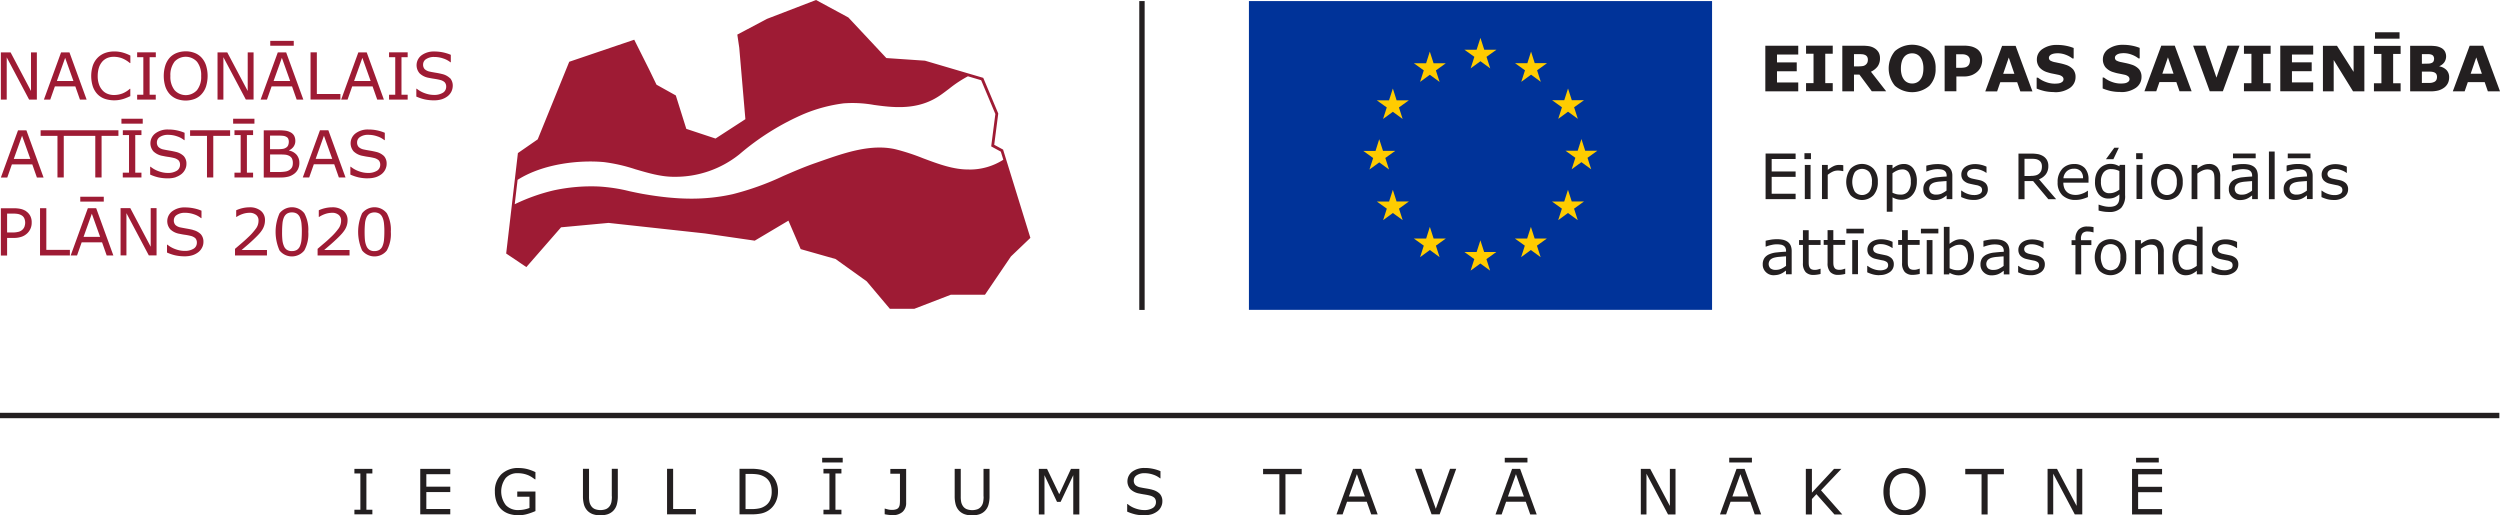 <svg data-name="Layer 1" xmlns="http://www.w3.org/2000/svg" viewBox="0 0 464.66 95.78"><path style="fill:#039" d="M232.13.2h86.08v57.39h-86.08z"/><path d="m275.15 7.07-.7 2.17h-2.27l1.85 1.32-.69 2.15 1.82-1.33 1.82 1.33-.69-2.15 1.85-1.32h-2.27l-.7-2.17Zm-11.22 8.16 1.82-1.33 1.82 1.33-.69-2.14 1.84-1.33h-2.27l-.7-2.17-.69 2.17h-2.27l1.84 1.32-.69 2.14Zm-5.06 1.25-.7 2.17h-2.27l1.85 1.32-.69 2.14 1.82-1.33 1.82 1.33-.69-2.14 1.84-1.32h-2.27l-.69-2.17Zm-2.52 13.7 1.82 1.32-.69-2.14 1.84-1.32h-2.27l-.7-2.17-.69 2.18h-2.28l1.84 1.32-.69 2.14 1.81-1.32Zm3.22 7.27-.69-2.17-.7 2.18h-2.27l1.85 1.32-.69 2.14 1.82-1.33 1.82 1.33-.69-2.14 1.84-1.33h-2.27Zm6.89 6.89-.7-2.17-.69 2.17h-2.28l1.84 1.32-.69 2.14 1.82-1.33 1.81 1.33-.69-2.14 1.84-1.32h-2.28Zm9.39 2.5-.7-2.17-.7 2.17h-2.27l1.84 1.32-.69 2.14 1.82-1.32 1.81 1.32-.69-2.14 1.84-1.32h-2.27Zm9.39-2.5-.7-2.17-.7 2.17h-2.27l1.84 1.32-.69 2.14 1.81-1.33 1.82 1.33-.69-2.14 1.84-1.32h-2.28Zm6.89-6.89-.7-2.17-.7 2.18h-2.27l1.84 1.32-.69 2.14 1.82-1.33 1.82 1.33-.69-2.14 1.84-1.33h-2.27Zm4.77-9.44h-2.27l-.7-2.17-.69 2.17h-2.28l1.84 1.32-.69 2.14 1.82-1.33 1.82 1.33-.69-2.14 1.85-1.33Zm-7.28-5.92 1.82-1.33 1.82 1.33-.69-2.15 1.84-1.32h-2.27l-.7-2.17-.7 2.17h-2.27l1.84 1.32-.69 2.15Zm-5.05-12.51-.69 2.17h-2.28l1.84 1.32-.69 2.14 1.82-1.33 1.81 1.33-.69-2.14 1.84-1.33h-2.28l-.69-2.17Z" style="fill:#fc0"/><path d="M373.48 50.99v-4.31c0-.35-.05-.7-.19-1.03-.12-.27-.31-.5-.54-.68-.26-.18-.55-.31-.86-.38-.38-.08-.78-.12-1.17-.11-.39 0-.78.03-1.17.1-.39.07-.7.13-.9.19v1.09h.06a6.9 6.9 0 0 1 1.07-.32 4.237 4.237 0 0 1 1.6-.06c.19.02.38.08.55.18.16.09.28.22.37.38.09.19.14.39.13.6v.16c-.62.03-1.2.08-1.75.14-.48.04-.95.16-1.39.35-.35.15-.66.39-.88.7-.22.35-.33.76-.31 1.17-.02.55.2 1.07.6 1.45.39.38.91.58 1.46.57.27 0 .55-.03.81-.09.21-.05.42-.12.61-.22.17-.08.32-.17.47-.28.16-.12.29-.2.38-.27V51h1.06Zm-1.93-1.04c-.32.15-.67.22-1.03.22-.36.03-.71-.07-1.01-.28a1.18 1.18 0 0 1-.05-1.58c.21-.2.47-.34.74-.41.34-.09.69-.14 1.05-.16.44-.04.83-.07 1.15-.09v1.77c-.27.21-.56.38-.86.53Zm10.28-32.82c1.02.06 2.03-.22 2.88-.78a2.43 2.43 0 0 0 1.06-2.03c.02-.52-.14-1.02-.46-1.43-.39-.42-.89-.72-1.44-.87-.3-.1-.61-.18-.92-.25-.29-.06-.58-.12-.9-.19-.34-.05-.67-.16-.97-.32a.598.598 0 0 1-.26-.52c0-.15.06-.29.16-.4.1-.11.24-.2.38-.26.17-.07.34-.11.52-.14.18-.02.36-.04.54-.04.52 0 1.03.09 1.52.28.45.16.87.39 1.25.69h.23V8.92a7.83 7.83 0 0 0-1.41-.41c-.54-.11-1.1-.16-1.65-.16-.96-.04-1.92.22-2.72.75a2.29 2.29 0 0 0-1.06 1.93c-.02.53.15 1.05.47 1.48.41.46.94.78 1.54.94.33.11.66.19 1 .25.35.07.69.14 1.01.21.25.05.49.15.69.31.15.12.24.29.24.48a.61.61 0 0 1-.16.45c-.12.11-.26.2-.41.26-.17.06-.35.1-.53.11a4.675 4.675 0 0 1-2.13-.26c-.55-.19-1.06-.47-1.52-.83h-.24v2.03c.47.2.96.35 1.46.47.6.13 1.22.19 1.83.18Zm1.46 14.27c-.59.68-.9 1.57-.85 2.47-.06.9.26 1.78.89 2.43.68.6 1.56.91 2.46.86.4 0 .8-.05 1.18-.15.38-.1.74-.23 1.1-.38v-1.17h-.06c-.28.22-.6.39-.94.51-.41.17-.86.26-1.3.26-.3 0-.61-.04-.9-.14a1.89 1.89 0 0 1-1.19-1.12c-.12-.33-.18-.67-.18-1.02h4.68v-.58c.05-.77-.2-1.54-.69-2.13a2.56 2.56 0 0 0-1.98-.75c-.84-.03-1.66.3-2.24.92Zm3.87 1.73h-3.64c.03-.47.24-.92.58-1.26.37-.35.86-.53 1.37-.51.47-.04.93.13 1.27.46.3.37.45.83.42 1.3Zm-8.58 16.88c-.34.17-.72.25-1.1.23-.41 0-.81-.08-1.19-.22-.4-.14-.78-.35-1.13-.61h-.06v1.2c.32.15.65.27.99.37.42.12.86.17 1.29.17.7.04 1.39-.16 1.96-.56.46-.33.73-.86.72-1.43.02-.41-.12-.81-.4-1.11-.32-.3-.72-.5-1.15-.58-.16-.04-.37-.08-.61-.13s-.47-.09-.66-.14c-.28-.05-.54-.16-.77-.32a.794.794 0 0 1-.24-.67c.03-.25.18-.47.4-.59.31-.16.65-.24.99-.22.39 0 .78.07 1.15.21.35.12.69.29.99.51h.06v-1.14c-.31-.15-.63-.26-.97-.34-.38-.09-.76-.14-1.15-.14-.37 0-.75.05-1.1.16-.3.09-.57.23-.81.42-.21.17-.38.38-.49.62a1.7 1.7 0 0 0-.16.74c-.01.38.11.76.35 1.06.32.33.73.56 1.19.65.2.05.42.1.67.15l.59.12c.3.04.58.16.83.33.15.15.23.36.22.57.02.3-.14.57-.4.72Zm55.16-12.84c.7.04 1.39-.16 1.97-.56.46-.33.73-.86.72-1.43.02-.41-.13-.81-.4-1.11-.32-.3-.72-.5-1.15-.58-.16-.04-.37-.08-.61-.13s-.47-.09-.66-.14c-.28-.05-.54-.16-.77-.32a.794.794 0 0 1-.24-.67c.03-.25.18-.47.4-.59.31-.16.65-.24.99-.23.39 0 .78.07 1.15.21.35.12.69.29.99.51h.06v-1.14c-.31-.15-.63-.26-.97-.34-.38-.09-.76-.14-1.15-.14-.37 0-.75.05-1.1.16-.29.09-.57.23-.81.42-.21.17-.38.38-.49.62a1.7 1.7 0 0 0-.16.74c-.01.38.11.76.35 1.05.32.33.73.56 1.19.65.2.05.42.1.67.15.24.05.44.09.59.12.3.04.58.16.83.33.15.15.23.36.22.57.02.29-.14.57-.4.71-.34.17-.72.25-1.1.23-.41 0-.81-.08-1.19-.22-.4-.14-.78-.35-1.13-.61h-.06v1.2c.32.15.65.27.99.37.42.12.86.17 1.29.17Zm.02-26 3.59 5.81h2.1V8.51h-2v4.85l-3.09-4.85h-2.61v8.47h2v-5.81Zm12.43 4.31h-1.39v-5.46h1.39v-1.5h-4.96v1.5h1.39v5.46h-1.39v1.5h4.96v-1.5ZM386.31 42.7c-.4.49-.61 1.11-.56 1.74v.21h-.72v.9h.72V51h1.07v-5.45h1.89v-.9h-1.93v-.22c-.04-.39.07-.79.31-1.1.28-.23.64-.34 1-.3.17 0 .34.02.5.05.19.04.34.07.46.11h.06v-.98c-.16-.03-.33-.06-.53-.08-.21-.02-.43-.03-.64-.03-.6-.04-1.2.18-1.63.61Zm-25.02-.55V51h1l.06-.3c.25.14.52.26.8.34.31.09.62.14.94.13.37 0 .73-.07 1.06-.23.34-.16.64-.39.89-.67.27-.31.47-.68.61-1.07.16-.46.23-.95.23-1.43a3.98 3.98 0 0 0-.65-2.44 2.08 2.08 0 0 0-1.78-.86c-.39 0-.78.07-1.14.24-.34.16-.66.36-.96.61v-3.16h-1.07Zm1.95 3.54c.3-.13.62-.2.94-.2.48-.04.94.19 1.21.59.28.53.41 1.13.38 1.73.05.65-.12 1.3-.5 1.83-.35.4-.86.61-1.39.58-.25 0-.5-.02-.74-.08-.27-.07-.53-.17-.78-.28v-3.64c.27-.21.57-.39.89-.52Zm8.55-30.41h3.13l.59 1.71h2.25l-3.13-8.47h-2.51l-3.13 8.47h2.2l.59-1.71Zm1.57-4.59 1.04 3.03h-2.08l1.04-3.03Zm48.35 26.33h1.07v-8.85h-1.07v8.85Zm-39.55 0-3.18-3.7c.5-.18.94-.51 1.27-.93.32-.45.48-.99.46-1.53a2.2 2.2 0 0 0-.26-1.12c-.18-.3-.42-.55-.72-.73-.28-.17-.6-.29-.92-.36-.42-.07-.85-.11-1.28-.1h-2.37v8.47h1.13v-3.37h1.59l2.83 3.37h1.46Zm-4.74-4.31h-1.14v-3.2h1.32c.26 0 .53.02.79.06.21.04.4.12.58.23.18.11.33.28.42.47.09.2.13.43.13.65 0 .27-.03.53-.12.78-.18.46-.57.79-1.05.9-.31.07-.62.1-.93.09Zm75.76-15.89c.4-.11.77-.29 1.1-.53.29-.21.52-.49.68-.8.17-.34.25-.72.25-1.1.02-.5-.15-.99-.49-1.37-.36-.36-.82-.6-1.32-.68v-.05c.37-.15.69-.41.92-.73.4-.61.43-1.38.09-2.02a1.7 1.7 0 0 0-.72-.66c-.3-.15-.61-.25-.94-.3-.5-.06-1-.08-1.5-.07h-3.29v8.47h3.7c.51.01 1.02-.04 1.52-.16Zm-3.04-6.76h1.2c.2 0 .4.03.59.1.16.05.29.16.37.31.07.13.1.27.11.42 0 .16-.03.33-.09.48-.08.16-.22.28-.39.34-.18.07-.38.11-.57.11-.24.01-.54.02-.88.02h-.34v-1.79Zm.16 5.36h-.16v-2.11h1.42c.24 0 .47.02.7.08.21.05.39.16.53.32.12.19.17.4.16.62 0 .19-.04.38-.13.55-.11.18-.27.31-.47.38-.23.1-.48.15-.73.15h-1.32ZM445.99 6h-4.56v1.19h4.56V6Zm12.69 9.26h3.13l.59 1.71h2.26l-3.13-8.47h-2.51l-3.13 8.47h2.2l.59-1.71Zm1.57-4.59 1.04 3.03h-2.08l1.04-3.03Zm-51.84 21.59c.28-.22.59-.4.92-.55.29-.14.6-.21.92-.22.24 0 .47.03.69.12.17.07.31.2.41.36.1.18.17.39.19.6.03.27.05.55.05.82v3.62h1.07v-4.12c.05-.64-.15-1.28-.54-1.79-.4-.43-.98-.66-1.57-.62-.38 0-.75.08-1.1.23-.37.17-.72.38-1.04.65v-.7h-1.07v6.35h1.07v-4.74Zm13.62-16.8h-1.39V10h1.39V8.5h-4.96V10h1.39v5.46h-1.39v1.5h4.96v-1.5Zm-52.57 19.71c.02-.41-.13-.81-.4-1.11-.32-.3-.72-.5-1.15-.58-.16-.04-.37-.08-.61-.13s-.46-.09-.66-.14c-.28-.05-.54-.16-.77-.32a.794.794 0 0 1-.24-.67c.03-.25.18-.47.4-.59.3-.16.65-.24.99-.23.39 0 .78.07 1.15.21.35.12.69.29.99.51h.06v-1.14c-.31-.15-.63-.26-.97-.34-.38-.09-.76-.14-1.15-.14-.37 0-.75.05-1.1.16-.3.09-.57.23-.81.42-.21.17-.38.38-.49.62a1.7 1.7 0 0 0-.16.74c-.01.38.11.76.35 1.05.32.33.73.56 1.19.65.2.05.43.1.67.15.24.05.44.09.59.12.3.04.58.16.83.33.15.15.23.36.22.57.02.29-.14.57-.4.71-.34.17-.72.25-1.1.23-.41 0-.81-.08-1.19-.22-.4-.14-.78-.35-1.13-.61h-.06v1.2c.32.15.65.27.99.37.42.12.86.17 1.29.17.7.04 1.39-.16 1.96-.56.46-.33.73-.86.72-1.43Zm39.92 15.81v-8.85h-1.07v2.75c-.26-.14-.53-.24-.81-.32-.29-.07-.59-.11-.89-.11-.75 0-1.47.32-1.97.89-.27.32-.48.68-.62 1.07-.16.46-.24.95-.23 1.44-.05.86.18 1.71.67 2.43.42.57 1.1.9 1.8.88.37 0 .74-.07 1.09-.22.35-.16.67-.37.96-.62v.67h1.07Zm-1.94-1.04c-.29.13-.6.2-.92.2-.49.04-.96-.19-1.24-.59-.29-.52-.43-1.12-.39-1.72-.04-.63.14-1.26.5-1.77.34-.42.86-.65 1.4-.63.25 0 .5.02.74.07.27.06.53.15.77.27v3.64c-.27.21-.56.39-.87.52Zm-5.27 1.04v-4.12c.05-.64-.15-1.28-.54-1.79-.4-.43-.98-.66-1.57-.62-.38 0-.75.08-1.1.23-.37.17-.72.39-1.04.65v-.7h-1.07v6.35h1.07v-4.74c.28-.22.59-.4.92-.55.29-.14.6-.21.92-.22.24 0 .47.03.69.12.17.07.31.2.41.36.1.18.17.39.19.6.03.27.05.55.05.82v3.62h1.07Zm12.36-.98c-.34.17-.72.25-1.1.23-.41 0-.81-.08-1.19-.22-.4-.14-.78-.35-1.13-.61h-.06v1.2c.32.15.65.27.99.37.42.12.86.17 1.3.17.7.04 1.39-.16 1.96-.56.46-.33.73-.86.72-1.43.02-.41-.12-.81-.4-1.11-.32-.3-.72-.5-1.15-.58-.16-.04-.37-.08-.61-.13-.25-.05-.47-.09-.66-.14-.28-.05-.54-.16-.77-.32a.794.794 0 0 1-.24-.67c.03-.25.18-.47.4-.59.31-.16.65-.24.99-.22.39 0 .78.07 1.15.21.35.12.69.29 1 .51h.06v-1.14a4.86 4.86 0 0 0-.97-.34c-.38-.09-.76-.14-1.15-.14-.37 0-.75.05-1.1.16-.3.09-.57.23-.81.42-.21.17-.38.38-.49.62a1.7 1.7 0 0 0-.16.74c-.01.38.11.76.35 1.06.32.33.73.56 1.19.65.2.05.42.1.67.15.24.05.44.09.59.12.3.04.58.16.83.33.15.15.23.36.22.57.02.3-.14.58-.4.72Zm5.12-13v-4.31c0-.35-.05-.7-.19-1.03-.12-.27-.31-.5-.55-.68-.26-.18-.55-.31-.86-.38-.38-.08-.78-.12-1.17-.11-.39 0-.78.03-1.17.1-.39.07-.7.13-.9.19v1.09h.06c.35-.13.7-.24 1.07-.32a4.237 4.237 0 0 1 1.6-.06c.19.02.38.08.55.18.16.09.28.22.37.38.09.19.14.39.13.6v.16c-.62.03-1.2.08-1.75.14-.48.04-.95.16-1.39.35-.35.15-.66.39-.88.7-.22.35-.33.76-.31 1.17-.02.55.2 1.07.6 1.45.39.38.91.58 1.46.57.27 0 .55-.03.81-.09.21-.05.42-.12.61-.22.17-.08.32-.17.47-.28.16-.12.29-.21.38-.27v.68h1.06Zm-1.93-1.04c-.32.15-.67.22-1.03.22-.36.03-.71-.07-1.01-.28a1.18 1.18 0 0 1-.05-1.58c.21-.2.47-.34.75-.41.34-.09.69-.14 1.05-.16.44-.04.82-.07 1.15-.09v1.77c-.27.21-.56.38-.86.52Zm-4.57-19 3.09-8.47h-2.23l-2.05 5.94-2.05-5.94h-2.29l3.09 8.47h2.45Zm6.1 11.57h-4.22v.88h4.22v-.88Zm10.59 8.46v-4.31c0-.35-.05-.7-.19-1.03-.12-.27-.31-.5-.55-.68-.26-.18-.55-.31-.86-.38-.38-.08-.78-.12-1.17-.11-.39 0-.78.03-1.17.1-.39.07-.7.13-.9.19v1.09h.06c.35-.13.7-.24 1.07-.32a4.237 4.237 0 0 1 1.6-.06c.19.02.38.08.55.18.16.09.28.22.37.38.09.19.14.39.13.6v.16c-.62.03-1.2.08-1.75.14-.48.04-.95.16-1.39.35-.35.15-.66.39-.88.7-.22.35-.33.76-.31 1.17-.02.55.2 1.07.6 1.45.39.38.91.58 1.46.57.27 0 .55-.03.81-.09.21-.05.42-.12.61-.22.17-.08.32-.17.47-.28.16-.12.29-.21.38-.27V37h1.06Zm-1.93-1.04c-.32.15-.67.22-1.03.22-.36.03-.71-.07-1.01-.28a1.18 1.18 0 0 1-.05-1.58c.21-.2.47-.34.75-.41.34-.09.69-.14 1.05-.16.44-.04.82-.07 1.15-.09v1.77c-.27.21-.56.38-.86.52Zm-35.11-6.36 1.02-2.13h-.85l-1.55 2.13h1.38Zm4.23-.01h1.21v-1.11h-1.21v1.11Zm32.91-14.26h-3.95v-2.09h3.67v-1.64h-3.67v-1.46h3.95V8.49h-6.12v8.47h6.12v-1.64Zm-31.77 15.32h-1.07v6.35h1.07v-6.35Zm-6.3 6.26c.38.01.77-.05 1.12-.19.33-.15.64-.34.92-.58v.58c0 .24-.03.47-.09.7-.11.42-.43.76-.84.9-.29.09-.6.14-.9.13-.38 0-.77-.05-1.14-.15a7.93 7.93 0 0 1-.83-.25h-.06v1.09c.31.09.63.15.95.2.33.05.66.07.99.07.82.07 1.64-.21 2.26-.76.54-.67.81-1.52.73-2.37v-5.63h-1l-.07.27c-.25-.14-.51-.25-.79-.34-.3-.08-.61-.12-.92-.11-.36 0-.72.08-1.05.23-.34.14-.65.36-.9.63-.27.3-.49.65-.63 1.03-.16.45-.24.93-.23 1.41-.05.83.18 1.65.67 2.32.44.54 1.11.85 1.8.82Zm-.87-4.88c.35-.4.86-.62 1.39-.59.25 0 .49.03.73.08.27.06.54.16.79.28v3.46c-.26.2-.55.36-.86.48-.3.12-.62.18-.94.18-.48.04-.95-.16-1.25-.55-.28-.49-.41-1.06-.37-1.62-.04-.61.14-1.22.51-1.72Zm13.89 4.25c.56-.69.85-1.56.8-2.45a3.52 3.52 0 0 0-.8-2.45c-.56-.58-1.33-.9-2.14-.9s-1.57.32-2.14.9a4.173 4.173 0 0 0 0 4.9c.56.57 1.33.9 2.14.9s1.57-.32 2.14-.9Zm-3.48-.64a3.69 3.69 0 0 1 0-3.64c.34-.38.83-.6 1.35-.6s1 .22 1.35.6c.36.54.53 1.19.48 1.83.05.64-.13 1.28-.49 1.82-.34.39-.83.61-1.34.61-.52 0-1.01-.23-1.34-.62Zm28.02-7.1h-4.22v.88h4.22v-.88Zm-37.16 22.62c.8 0 1.57-.32 2.14-.9.56-.69.85-1.56.8-2.45a3.52 3.52 0 0 0-.8-2.45c-.56-.58-1.33-.9-2.14-.9s-1.57.32-2.14.9a4.173 4.173 0 0 0 0 4.9c.56.57 1.33.9 2.14.9Zm-1.34-5.18c.34-.38.83-.6 1.35-.6s1 .22 1.35.6c.36.54.53 1.19.48 1.83.05.64-.13 1.28-.49 1.82-.34.39-.83.61-1.34.61-.52 0-1.01-.23-1.34-.62a3.69 3.69 0 0 1 0-3.64Zm10.44-30.72h3.13l.59 1.71h2.25l-3.13-8.47h-2.51l-3.13 8.47h2.2l.59-1.71Zm1.57-4.59 1.04 3.03h-2.08l1.04-3.03Zm-8.85 6.45c1.02.06 2.03-.22 2.88-.78a2.43 2.43 0 0 0 1.06-2.03c.02-.52-.14-1.02-.46-1.43-.39-.42-.89-.72-1.43-.87-.3-.1-.61-.18-.92-.25l-.9-.19c-.34-.05-.67-.16-.97-.32a.598.598 0 0 1-.26-.52c0-.15.06-.29.16-.4.11-.11.24-.2.38-.26.17-.07.34-.12.52-.14.18-.02.36-.04.54-.04.52 0 1.03.09 1.52.28.45.16.87.39 1.25.69h.23V8.9a7.83 7.83 0 0 0-1.41-.41c-.54-.11-1.1-.16-1.65-.16-.96-.04-1.92.22-2.72.75a2.29 2.29 0 0 0-1.06 1.93c-.02.53.15 1.05.47 1.48.41.46.94.79 1.54.94.33.11.66.19 1 .25.35.07.69.14 1.01.21.25.05.49.15.69.31.15.12.23.29.24.48a.61.61 0 0 1-.16.45c-.12.11-.26.2-.41.26-.17.06-.35.1-.53.11a4.675 4.675 0 0 1-2.13-.26c-.55-.19-1.06-.47-1.52-.83h-.24v2.03c.47.2.96.35 1.46.47.6.13 1.22.19 1.83.18Zm-53.45-1.66h-1.39V9.99h1.39v-1.5h-4.96v1.5h1.39v5.46h-1.39v1.5h4.96v-1.5Zm-4.05 13.02h-1.21v1.11h1.21v-1.11Zm3.6 22.1c.4.37.93.56 1.48.52.21 0 .42-.02.63-.05.22-.03.44-.07.66-.13v-.97h-.06c-.13.05-.27.09-.41.13-.18.05-.36.08-.55.08-.23.01-.46-.02-.67-.11a.726.726 0 0 1-.34-.33c-.09-.16-.14-.34-.16-.53-.02-.19-.02-.44-.02-.78v-2.89h2.21v-.9h-2.21v-1.83h-1.07v1.83h-.72v.9h.72v3.38c-.05.6.13 1.2.51 1.68ZM336.52 37v-6.35h-1.07V37h1.07Zm3.19-6.35h-1.07V37h1.07v-4.51c.27-.22.57-.41.89-.57.3-.14.62-.22.95-.22.18 0 .36 0 .53.03.16.02.31.05.46.08h.06v-1.1c-.17-.03-.29-.04-.37-.05-.08 0-.22-.01-.4-.01-.34 0-.68.07-.99.21-.4.19-.78.44-1.12.72v-.94Zm23.9-16.44h1.36c.53.02 1.05-.07 1.55-.26.42-.18.81-.43 1.13-.76.25-.26.45-.57.57-.91.13-.36.2-.73.2-1.11.01-.43-.08-.87-.27-1.26-.18-.35-.45-.65-.78-.86-.3-.19-.63-.33-.98-.42-.45-.1-.9-.15-1.36-.14h-3.59v8.47h2.18V14.2Zm0-4.13h.37c.36 0 .65 0 .86.01.23.01.45.06.66.15.18.08.34.2.45.36.13.18.2.39.19.62 0 .21-.03.42-.1.62-.06.17-.17.32-.3.43-.17.14-.38.24-.61.27-.3.05-.61.07-.92.06h-.63v-2.53Zm-33.93 41.07c.27 0 .55-.03.81-.09.21-.05.42-.12.61-.22.17-.08.32-.17.47-.28.16-.12.29-.2.38-.27v.68h1.06v-4.31c0-.35-.05-.7-.19-1.03-.12-.27-.31-.5-.55-.68-.26-.18-.55-.31-.86-.38-.38-.08-.78-.12-1.17-.11-.39 0-.78.03-1.17.1-.39.07-.7.13-.9.19v1.09h.06c.35-.14.7-.24 1.07-.32a4.237 4.237 0 0 1 1.61-.06c.19.02.38.08.55.18.16.09.28.22.37.38.09.19.14.39.13.6v.16c-.62.03-1.2.08-1.75.14-.48.04-.95.16-1.39.35-.35.15-.66.39-.88.7-.22.35-.33.76-.31 1.17-.02.55.2 1.07.6 1.45.39.38.91.58 1.46.57Zm-.67-2.85c.21-.2.47-.34.75-.41.34-.09.69-.14 1.05-.16.44-.04.82-.07 1.15-.09v1.77c-.27.21-.56.38-.86.53-.32.15-.67.22-1.03.22-.36.03-.71-.07-1.01-.28a1.18 1.18 0 0 1-.05-1.58Zm6.09.6c-.05.6.13 1.2.51 1.68.4.37.93.56 1.48.52.21 0 .42-.02.63-.05.22-.03.44-.07.66-.13v-.97h-.06c-.13.05-.27.09-.41.13-.18.05-.36.08-.55.08-.23.01-.45-.02-.67-.11a.726.726 0 0 1-.34-.33c-.09-.16-.14-.34-.16-.53-.02-.19-.02-.44-.02-.78v-2.89h2.21v-.9h-2.21v-1.83h-1.07v1.83h-.72v.9h.72v3.38Zm9.49-35.04h1.01l2.3 3.1h2.67l-2.83-3.63a3.3 3.3 0 0 0 1.24-.98c.31-.45.46-.99.44-1.53.01-.4-.08-.79-.28-1.13-.19-.3-.45-.56-.76-.74-.31-.19-.65-.31-1.01-.37-.43-.06-.86-.09-1.29-.08h-3.66v8.47h2.17v-3.1Zm0-3.8h.79c.26 0 .49 0 .69.02.18 0 .35.05.52.11.19.07.34.19.45.36.09.17.14.36.13.55 0 .2-.03.39-.11.57a1.164 1.164 0 0 1-.92.62c-.29.04-.58.05-.88.05h-.67v-2.28Zm-10.36 5.27h-3.95v-2.09h3.67V11.6h-3.67v-1.46h3.95V8.5h-6.12v8.47h6.12v-1.64Zm-.49 14.21v-1h-5.58v8.47h5.58v-1h-4.45v-3.14h4.45v-1h-4.45v-2.32h4.45Zm26.53 12.97h-3.24v.87h3.24v-.87Zm-1.09 8.46v-6.35h-1.07v6.35h1.07Zm-.58-35.02c.8-.87 1.22-2.03 1.16-3.22.06-1.19-.36-2.35-1.16-3.23a4.913 4.913 0 0 0-6.4 0 5.04 5.04 0 0 0 0 6.44 4.903 4.903 0 0 0 6.41 0Zm-5.12-4.52c.09-.32.25-.62.46-.88.18-.21.41-.38.67-.49.5-.2 1.07-.2 1.57 0 .26.11.49.28.67.49.21.26.36.55.46.86.13.42.19.86.18 1.3 0 .42-.04.83-.15 1.24-.09.33-.25.64-.47.91-.18.22-.41.39-.67.5-.25.11-.53.16-.8.16-.28 0-.55-.05-.8-.16-.26-.11-.49-.28-.66-.49a2.6 2.6 0 0 1-.46-.87c-.12-.42-.18-.85-.17-1.29 0-.44.05-.88.18-1.3Zm4.55 19.35v1.09h.06c.35-.13.71-.24 1.07-.32a4.237 4.237 0 0 1 1.6-.06c.19.02.38.08.55.18.16.09.28.22.37.38.09.19.14.39.13.6v.16c-.62.03-1.2.08-1.75.14-.48.04-.95.16-1.39.35-.35.15-.66.39-.88.7-.22.35-.33.76-.31 1.17-.02.55.2 1.07.6 1.45.39.38.91.58 1.46.57.27 0 .55-.03.81-.09.21-.05.42-.12.61-.22.17-.08.32-.17.47-.28.16-.12.29-.21.38-.27v.68h1.06V32.7c.01-.35-.05-.7-.19-1.03-.12-.27-.31-.5-.54-.68-.26-.18-.55-.31-.86-.38-.38-.08-.78-.12-1.17-.11-.39 0-.78.03-1.17.1-.4.07-.7.13-.91.19Zm2.91 5.17c-.32.15-.67.22-1.03.22-.36.03-.71-.07-1.01-.28a1.18 1.18 0 0 1-.05-1.58c.21-.2.47-.34.74-.41.34-.09.69-.14 1.05-.16.44-.04.83-.07 1.15-.09v1.77c-.27.21-.56.38-.87.53ZM349.3 51.12c.7.04 1.39-.16 1.97-.56.46-.33.73-.86.72-1.43.02-.41-.12-.81-.4-1.11-.32-.3-.72-.5-1.15-.58-.16-.04-.37-.08-.61-.13-.25-.05-.47-.09-.66-.14-.28-.05-.54-.16-.77-.32a.794.794 0 0 1-.24-.67c.03-.25.18-.47.4-.59.31-.16.65-.24.99-.22.39 0 .78.07 1.15.21.35.12.69.29 1 .51h.06v-1.14c-.31-.15-.63-.26-.97-.34-.38-.09-.76-.14-1.15-.14-.37 0-.75.05-1.1.16-.3.09-.57.23-.81.42-.21.17-.38.38-.49.62a1.7 1.7 0 0 0-.16.74c-.01.38.11.76.35 1.06.32.33.73.56 1.19.65.2.05.42.1.67.15.24.05.44.09.59.12.3.04.58.16.83.33.15.15.23.36.22.57.02.3-.14.57-.4.72-.34.17-.72.25-1.1.23-.41 0-.81-.08-1.19-.22-.4-.14-.78-.35-1.13-.61h-.06v1.2c.32.15.65.27.99.37.42.12.86.17 1.29.17Zm4.74-.55c.4.37.93.56 1.48.52.21 0 .42-.02.63-.05.22-.03.44-.07.66-.13v-.97h-.06c-.13.05-.27.09-.41.13-.18.05-.36.08-.55.08-.23.01-.45-.02-.67-.11a.798.798 0 0 1-.35-.33c-.09-.16-.14-.34-.16-.53-.02-.19-.02-.44-.02-.78v-2.89h2.21v-.9h-2.21v-1.83h-1.07v1.83h-.72v.9h.73v3.38c-.05.6.13 1.2.51 1.68Zm-5.02-16.75a3.52 3.52 0 0 0-.8-2.45c-.56-.58-1.33-.9-2.14-.9s-1.57.32-2.14.9a4.173 4.173 0 0 0 0 4.9c.56.57 1.33.9 2.14.9s1.57-.32 2.14-.9c.56-.69.85-1.56.8-2.45Zm-1.1 0c.05.64-.13 1.28-.49 1.82-.34.39-.83.61-1.34.61-.52 0-1.01-.23-1.34-.62a3.69 3.69 0 0 1 0-3.64c.34-.38.83-.6 1.35-.6s1 .22 1.35.6c.36.54.53 1.19.48 1.83Zm-2.59 17.15v-6.35h-1.07v6.35h1.07Zm6.41-14.29c.26.14.53.26.82.34.29.08.59.11.9.11.37 0 .74-.08 1.08-.23.34-.15.64-.37.88-.65.28-.31.49-.68.63-1.08.15-.46.23-.93.22-1.41.05-.85-.17-1.7-.64-2.41-.41-.57-1.08-.9-1.79-.87-.39 0-.78.08-1.13.24-.35.16-.67.36-.96.6v-.66h-1.07v8.69h1.07v-2.66Zm0-4.47c.27-.21.57-.39.89-.52.29-.13.61-.2.93-.2.47-.03.93.18 1.2.57.3.52.43 1.12.39 1.72.05.64-.13 1.27-.5 1.79-.34.41-.86.63-1.39.6-.25 0-.5-.02-.74-.07-.27-.07-.53-.16-.78-.28v-3.6Zm-5.33 10.3h-3.24v.87h3.24v-.87ZM212.75.2h-1v57.4h1V.2Zm110.01 86.94-3.08 8.47h1.14l.83-2.36h3.66l.83 2.36h1.2l-3.08-8.47h-1.5Zm-.77 5.14 1.49-4.16 1.48 4.16h-2.98Zm3.63-7.2h-4.22v.87h4.22v-.87Zm-15.24 8.98-3.66-6.91h-1.75v8.47h1.05v-7.57l4.01 7.57h1.39v-8.47h-1.05v6.91Zm-29.34-6.91-3.08 8.47h1.14l.83-2.36h3.66l.83 2.36h1.2l-3.08-8.47h-1.5Zm-.77 5.14 1.49-4.16 1.48 4.16h-2.98Zm3.63-7.2h-4.22v.87h4.22v-.87Zm58.34 2.06h-1.36l-4.11 4.42v-4.42h-1.13v8.47h1.13v-2.87l.84-.9 3.35 3.77h1.46l-3.96-4.49 3.78-3.98Zm23.04 1h3.02v7.47h1.13v-7.47h3.02v-1h-7.18v1Zm31.74-3.06v.87h4.22v-.87h-4.22Zm-.75 10.53h5.58v-1h-4.45v-3.14h4.45v-1h-4.45v-2.32h4.45v-1h-5.58v8.47Zm-39.41-7.49c-.34-.37-.76-.66-1.23-.85a4.17 4.17 0 0 0-1.63-.3c-.55 0-1.1.09-1.62.3-.47.18-.9.48-1.24.85-.36.41-.63.89-.8 1.41a6.406 6.406 0 0 0 0 3.73c.16.51.43.98.79 1.38.34.38.77.67 1.24.86 1.05.39 2.2.39 3.25 0 .47-.19.9-.49 1.24-.86.36-.4.62-.87.79-1.38.2-.6.29-1.24.28-1.87 0-.63-.08-1.27-.28-1.87-.16-.51-.43-.99-.79-1.39Zm-.85 5.81c-.52.56-1.25.88-2.01.88s-1.49-.32-2.01-.88c-.55-.73-.81-1.64-.75-2.55-.06-.91.2-1.81.74-2.54.52-.57 1.25-.9 2.02-.9s1.5.32 2.02.9c.54.74.8 1.64.74 2.54.06.91-.21 1.82-.75 2.55ZM0 77.73h464.54v-1H0v1Zm266.87 16.85-2.66-7.45H263l3.08 8.47h1.5l3.08-8.47h-1.15l-2.65 7.45Zm119.11-.53-3.66-6.91h-1.75v8.47h1.05v-7.57l4.01 7.57h1.39v-8.47h-1.05v6.91Zm-171.84-3.04c-.31-.08-.69-.16-1.14-.23s-.8-.14-1.04-.19c-.36-.06-.69-.22-.96-.46-.19-.23-.29-.53-.27-.83 0-.4.21-.76.55-.97.43-.27.94-.4 1.45-.38.55 0 1.09.09 1.61.27.46.15.89.38 1.27.68h.08v-1.33c-.43-.18-.87-.32-1.32-.42-.54-.12-1.09-.18-1.64-.17-.81-.03-1.62.21-2.28.68-.5.37-.82.93-.89 1.55-.07.62.12 1.23.53 1.7.46.43 1.04.72 1.67.82.37.08.72.14 1.05.19.31.05.62.11.92.19.31.07.6.21.84.42.2.23.3.53.28.83 0 .43-.22.83-.58 1.05a2.9 2.9 0 0 1-1.63.39c-.54 0-1.07-.11-1.58-.29-.54-.18-1.04-.46-1.48-.83h-.08v1.41c.48.22.98.38 1.49.51.54.12 1.09.18 1.65.17.49.01.99-.06 1.46-.2.38-.13.74-.32 1.06-.57.28-.22.5-.5.65-.82.15-.3.23-.64.23-.98.03-.52-.14-1.03-.48-1.42-.39-.38-.89-.64-1.42-.76Zm-100.41 1.27c0 .35-.03.7-.09 1.04-.06.27-.16.52-.32.74-.17.25-.41.44-.68.56-.67.25-1.4.25-2.07 0-.28-.12-.51-.31-.68-.56a2.12 2.12 0 0 1-.32-.72c-.07-.36-.1-.72-.09-1.09v-5.12h-1.13v5.07c-.01.55.06 1.09.2 1.62.13.42.35.81.66 1.13.28.28.62.49.99.62.45.15.92.22 1.39.21.46 0 .92-.06 1.36-.2.38-.13.74-.35 1.02-.63.31-.32.54-.71.66-1.14.14-.52.21-1.06.2-1.61v-5.07h-1.12v5.15Zm-17.59-.94v.99h2.27v2.08a5.676 5.676 0 0 1-2.04.39c-.88.05-1.74-.29-2.35-.91a4.17 4.17 0 0 1-.04-5.03c.58-.62 1.4-.95 2.25-.91.38 0 .76.04 1.13.12.31.07.6.17.89.29.23.11.45.23.66.37.22.15.39.27.51.36h.1v-1.34c-.52-.25-1.06-.45-1.62-.59-.48-.11-.98-.17-1.48-.17-1.2-.07-2.37.36-3.25 1.17-.82.86-1.25 2.02-1.19 3.2-.01.66.09 1.32.32 1.94.19.52.5.99.9 1.38.4.37.88.65 1.4.82 1.11.35 2.29.36 3.4.04.52-.15 1.02-.33 1.52-.55v-3.63h-3.38Zm46.63-3.54c-.38-.23-.8-.39-1.24-.49-.65-.13-1.31-.19-1.97-.18h-2.11v8.47h2.14c.63.01 1.26-.04 1.88-.16.46-.1.89-.27 1.29-.52.57-.36 1.03-.86 1.34-1.46.34-.64.51-1.36.5-2.09.02-.74-.15-1.47-.49-2.13-.31-.59-.78-1.09-1.35-1.44Zm.34 5.2a2.5 2.5 0 0 1-.95 1.06c-.34.22-.72.37-1.11.44-.47.09-.94.13-1.42.12h-1.06v-6.53h1.06c.45 0 .9.03 1.35.11.37.07.73.21 1.06.4.45.25.81.62 1.04 1.07.25.52.36 1.1.35 1.68.02.57-.09 1.13-.32 1.65Zm-18-5.87h-1.13v8.47h5.36v-1h-4.23v-7.47Zm-47 8.47h5.58v-1h-4.45v-3.14h4.45v-1h-4.45v-2.32h4.45v-1h-5.58v8.47ZM65.87 88h1.11v6.74h-1.11v.86h3.34v-.86H68.1V88h1.11v-.86h-3.34V88Zm185.61-.86-3.08 8.47h1.14l.83-2.36h3.66l.83 2.36h1.2l-3.08-8.47h-1.5Zm-.77 5.14 1.49-4.16 1.48 4.16h-2.98ZM153.05 88h1.11v6.74h-1.11v.86h3.34v-.86h-1.11V88h1.11v-.86h-3.34V88Zm81.72.14h3.02v7.47h1.13v-7.47h3.02v-1h-7.18v1Zm-51.95 4.15c0 .35-.03.7-.09 1.04-.06.27-.16.52-.32.74-.17.25-.41.44-.68.56-.67.25-1.4.25-2.07 0-.28-.12-.51-.31-.68-.56a2.12 2.12 0 0 1-.32-.72c-.07-.36-.1-.72-.09-1.09v-5.12h-1.13v5.07c-.01.55.06 1.09.2 1.62.13.42.35.81.66 1.13.28.28.62.49.99.62.45.15.92.22 1.39.21.46 0 .92-.06 1.36-.2.39-.13.74-.35 1.02-.63.31-.32.54-.71.66-1.14.14-.52.21-1.06.2-1.61v-5.07h-1.12v5.15Zm14.05-.43-2.26-4.71h-1.53v8.47h1.05v-7.3l2.33 4.96h.67l2.35-4.96v7.3h1.13v-8.47h-1.56l-2.18 4.71Zm-44.06-5.9h3.82v-.87h-3.82v.87Zm12.67 1.19v.9h1.79v4.94c0 .25-.01.51-.04.76-.02.2-.09.39-.19.56-.11.16-.27.28-.45.34-.27.09-.55.13-.83.12-.24 0-.47-.03-.7-.08-.23-.06-.42-.11-.57-.16h-.06v1.05a8.651 8.651 0 0 0 1.49.17c.66.03 1.31-.18 1.82-.6.47-.44.72-1.07.68-1.72v-6.27h-2.92Z" style="fill:#231f20"/><path d="m186.45 27.81-1.66-.9.75-5.81-2.79-6.63-10.83-3.19-7.18-.49-7.06-7.54L151.67 0l-9.1 3.5-5.53 2.93.36 2.43 1.14 13.29-5.55 3.6-5.43-1.8-1.95-6.21-3.59-2-1.32-2.73-2.82-5.63-12.08 4.1-5.86 14.42-3.68 2.55-2.18 18.67 3.75 2.52 6.45-7.39 8.83-.82 17.94 1.96 9.23 1.34 6.26-3.72 2.28 5.29 6.48 1.84 5.79 4.15 4.3 5.1h4.56l6.77-2.61h6.35l4.82-7.11 3.62-3.46-5.07-16.4Zm-6.35 3.69c-2.86.05-5.75-1.04-8.53-2.08-1.69-.68-3.43-1.25-5.19-1.69-4.53-1.01-9.36.67-13.61 2.15l-1.17.41c-2.06.71-4.07 1.58-6.01 2.42-3 1.42-6.14 2.55-9.36 3.37-5.05 1.14-10.22 1.12-16.77-.04-.83-.15-1.68-.33-2.5-.51-1.83-.46-3.7-.74-5.59-.86-2.82-.13-5.64.11-8.4.7-2.52.59-4.97 1.46-7.3 2.59l.53-4.53c4.85-3.08 11.65-3.71 16.06-3.3 1.98.25 3.93.7 5.83 1.33 2.33.68 4.73 1.4 7.15 1.4h.08c4.4.05 8.68-1.43 12.11-4.18 3.61-3.1 7.67-5.64 12.04-7.52a28.67 28.67 0 0 1 7.33-1.95c1.9-.14 3.81-.04 5.68.3.33.04.66.09.99.13 3.73.48 7.69.57 11.34-1.97.55-.38 1.08-.79 1.6-1.18 1.09-.88 2.26-1.65 3.49-2.31l2.46.73 2.64 6.28-.73 5.67-.04.35.31.17 1.47.8.47 1.51a11.58 11.58 0 0 1-6.39 1.82ZM1.25 10.66l4.16 7.85h1.44V9.74H5.76v7.17L1.97 9.74H.16v8.77h1.09v-7.85Zm8.96 5.4H14l.86 2.45h1.24l-3.19-8.77h-1.56l-3.19 8.77h1.18l.86-2.45Zm1.9-5.31 1.54 4.31h-3.08l1.54-4.31Zm11.52 7.38c.18-.08.37-.17.59-.26V16.5h-.08c-.4.37-.87.66-1.38.87-.5.19-1.04.29-1.58.29-.4 0-.79-.07-1.16-.21-.37-.14-.7-.36-.96-.65-.29-.32-.51-.68-.65-1.09-.18-.51-.26-1.05-.25-1.59 0-.53.07-1.05.23-1.56.13-.41.35-.79.63-1.12.26-.29.59-.52.95-.67.38-.15.79-.22 1.2-.21.52 0 1.04.09 1.53.28.52.21 1.01.51 1.44.88h.09v-1.39c-.5-.26-1.02-.46-1.56-.6a6.11 6.11 0 0 0-1.41-.17c-.6 0-1.19.09-1.76.3-.51.19-.97.49-1.35.87-.4.41-.7.9-.89 1.44-.41 1.28-.41 2.66.01 3.95.19.53.49 1.02.88 1.42.38.38.85.67 1.36.84a5.698 5.698 0 0 0 2.67.19c.26-.05.53-.11.78-.19.23-.07.46-.16.68-.26Zm5.33-.52h-1.15v-6.98h1.15v-.9h-3.47v.9h1.15v6.98h-1.15v.9h3.46v-.9Zm2.58-.12c.36.39.8.69 1.29.89 1.09.41 2.28.41 3.37 0 .49-.2.93-.5 1.28-.9.37-.41.65-.9.82-1.43.38-1.26.39-2.61 0-3.88a3.97 3.97 0 0 0-.82-1.44c-.36-.39-.79-.69-1.28-.88-.54-.21-1.11-.32-1.69-.31-.57 0-1.14.1-1.68.31-.49.19-.93.49-1.29.88-.37.42-.65.92-.82 1.46-.38 1.26-.38 2.6 0 3.86.17.53.45 1.02.81 1.43Zm.88-6.01c.54-.59 1.3-.93 2.1-.93s1.56.34 2.1.93c.56.76.83 1.7.77 2.64.06.95-.21 1.88-.78 2.64-.54.58-1.29.92-2.08.92s-1.55-.33-2.08-.92c-.57-.76-.84-1.7-.78-2.64-.06-.94.21-1.87.76-2.64Zm9.11-.83 4.16 7.85h1.44V9.74h-1.09v7.17l-3.8-7.17h-1.81v8.77h1.09v-7.85ZM54.6 7.59h-4.37v.91h4.37v-.91Zm-4.11 8.47h3.79l.86 2.45h1.24l-3.19-8.77h-1.56l-3.19 8.77h1.18l.86-2.45Zm1.9-5.31 1.54 4.31h-3.08l1.54-4.31Zm10.88 6.72h-4.38V9.73h-1.17v8.77h5.55v-1.04Zm2.18-1.41h3.8l.86 2.45h1.24l-3.19-8.77H66.6l-3.19 8.77h1.19l.86-2.45Zm1.9-5.31 1.54 4.31h-3.08l1.54-4.31Zm4.96-.12h1.15v6.98h-1.15v.9h3.46v-.9h-1.15v-6.98h1.15v-.9h-3.46v.9Zm11.33 3.91c-.41-.39-.92-.66-1.47-.78-.32-.08-.72-.17-1.18-.24-.46-.08-.82-.14-1.07-.2-.37-.06-.72-.22-1-.48-.2-.24-.3-.55-.28-.86 0-.41.22-.79.57-1 .45-.28.98-.42 1.51-.39.57 0 1.13.09 1.67.28.48.15.93.39 1.32.7h.08v-1.38c-.44-.19-.9-.33-1.37-.44-.56-.12-1.13-.18-1.7-.18-.84-.03-1.67.21-2.36.7-.51.38-.85.96-.92 1.6-.07.64.13 1.28.55 1.76.48.45 1.08.74 1.73.84.38.08.75.14 1.09.19.32.05.64.11.96.19.32.07.62.21.87.43.21.24.31.55.29.86 0 .44-.22.86-.6 1.09-.51.3-1.1.44-1.69.41-.56 0-1.11-.11-1.64-.3-.56-.19-1.08-.48-1.54-.85h-.08v1.46c.5.22 1.01.4 1.54.52.56.12 1.13.18 1.71.18.51.01 1.02-.06 1.51-.21.4-.13.77-.33 1.1-.59.28-.23.51-.52.67-.85.15-.32.23-.66.24-1.01a2.09 2.09 0 0 0-.49-1.46ZM4.91 24.22H3.35L.16 33h1.19l.86-2.45H6L6.86 33H8.1l-3.19-8.77Zm-2.35 5.32 1.54-4.31 1.54 4.31H2.56Zm12.01-5.33H7.55v1.04h3.13v7.74h1.17v-7.74h5.86v7.74h1.17v-7.74h3.13v-1.04h-7.44Zm11.96-2.14h-3.96v.91h3.96v-.91Zm-3.71 10.02v.9h3.47v-.9h-1.15v-6.98h1.15v-.9h-3.46v.9h1.15v6.98h-1.15Zm9.82.84c.4-.13.77-.33 1.1-.59.28-.23.51-.52.67-.85.16-.32.24-.66.24-1.01a2.06 2.06 0 0 0-.5-1.47c-.41-.39-.92-.66-1.47-.78-.32-.08-.71-.16-1.18-.24-.46-.08-.82-.14-1.07-.2-.37-.06-.72-.22-.99-.48-.2-.24-.3-.55-.28-.86 0-.41.22-.79.57-1 .45-.28.98-.41 1.51-.39.57 0 1.13.09 1.67.28.48.15.92.39 1.32.71h.08v-1.37a7.67 7.67 0 0 0-3.06-.61 3.76 3.76 0 0 0-2.36.71c-.52.38-.85.96-.92 1.6s.13 1.28.55 1.76c.48.45 1.08.74 1.73.84.38.08.75.15 1.09.19.32.05.64.11.96.19.32.07.62.22.87.43.21.23.31.55.29.86 0 .44-.22.85-.6 1.08-.51.3-1.1.44-1.69.41-.56 0-1.11-.11-1.64-.3-.56-.19-1.08-.48-1.54-.85h-.08v1.46c.5.22 1.01.4 1.54.52.56.12 1.13.18 1.71.18.51.01 1.02-.06 1.51-.21Zm2.7-7.68h3.13v7.74h1.17v-7.74h3.13v-1.04h-7.44v1.04Zm11.95-3.18h-3.96v.91h3.96v-.91Zm-.25 10.02h-1.15v-6.98h1.15v-.9h-3.46v.9h1.15v6.98h-1.15v.9h3.46v-.9Zm7.53-4.85c.22-.31.33-.68.32-1.06 0-.33-.07-.66-.22-.95-.16-.28-.41-.51-.7-.65-.29-.15-.6-.25-.91-.29-.48-.06-.96-.08-1.44-.07h-2.6v8.77h3.11a5.4 5.4 0 0 0 1.5-.17c.4-.11.76-.3 1.09-.55.28-.22.51-.5.67-.83.17-.36.26-.76.25-1.15.02-.55-.16-1.09-.51-1.52-.37-.41-.86-.69-1.4-.78v-.05c.34-.16.63-.4.85-.7Zm-4.38-2.04h1.39c.39 0 .71.01.98.04.24.02.46.08.67.2.15.08.27.2.34.35.07.17.11.35.11.54 0 .23-.04.45-.12.66-.08.19-.21.35-.39.45-.18.12-.39.2-.6.23-.29.04-.58.06-.87.06h-1.51V25.2Zm4.08 4.28c.12.26.17.55.16.84 0 .26-.04.52-.15.76-.12.21-.28.39-.49.52-.24.16-.52.26-.8.29a7.5 7.5 0 0 1-1.25.08H50.2v-3.26h1.83c.33 0 .65.01.98.04.24.02.47.09.69.19.24.11.44.3.58.53Zm8.71 3.5h1.24l-3.19-8.77h-1.56l-3.19 8.77h1.19l.86-2.45h3.79l.86 2.45Zm-4.31-3.45 1.54-4.31 1.54 4.31h-3.08Zm9.67 3.61c.51.01 1.02-.06 1.51-.21.4-.13.77-.33 1.1-.59.28-.23.51-.52.67-.85.15-.32.24-.66.24-1.01.03-.54-.14-1.06-.49-1.47-.41-.39-.92-.66-1.47-.78-.32-.08-.71-.16-1.18-.24s-.82-.14-1.07-.2c-.37-.06-.72-.22-1-.48-.2-.24-.3-.55-.28-.86 0-.41.22-.79.57-1 .45-.28.98-.42 1.51-.39.57 0 1.13.09 1.67.28.48.15.92.39 1.32.71h.08v-1.37a7.67 7.67 0 0 0-3.06-.61 3.76 3.76 0 0 0-2.36.71c-.51.38-.85.96-.92 1.6-.07.64.13 1.28.55 1.76.48.45 1.08.74 1.73.84.38.08.75.15 1.09.19.32.05.64.11.96.19.32.07.62.22.87.43.21.23.31.55.29.86 0 .44-.22.85-.6 1.08-.51.3-1.1.44-1.69.41-.56 0-1.11-.11-1.64-.3-.56-.19-1.08-.48-1.54-.85h-.08v1.46c.5.22 1.01.4 1.54.52.56.12 1.13.18 1.71.18ZM4.85 39.25c-.3-.19-.63-.33-.97-.41-.44-.1-.89-.14-1.34-.13H.16v8.78h1.16v-3.27h1.17c.53.02 1.06-.06 1.56-.23.4-.14.77-.38 1.07-.68a2.658 2.658 0 0 0 .77-1.94c.02-.44-.08-.88-.28-1.27a2.39 2.39 0 0 0-.77-.84Zm-.28 2.84c-.09.22-.22.43-.39.59-.2.19-.45.33-.72.4-.38.09-.76.14-1.15.13h-.99V39.7h1.16c.31 0 .61.02.91.08.23.05.45.14.65.26.21.13.38.32.48.55a2.06 2.06 0 0 1 .04 1.49Zm4.04-3.39H7.44v8.78h5.55v-1.04H8.61V38.7Zm7.72 0-3.19 8.78h1.18l.86-2.44h3.79l.86 2.44h1.24l-3.19-8.78h-1.56Zm-.8 5.33 1.54-4.31 1.54 4.31h-3.08Zm3.76-7.47h-4.37v.91h4.37v-.91Zm8.72 9.3-3.79-7.17h-1.81v8.78h1.09v-7.85l4.16 7.85h1.44v-8.78h-1.09v7.17Zm7.83-3.14a17.2 17.2 0 0 0-1.18-.24c-.46-.08-.82-.15-1.07-.2-.37-.06-.72-.22-1-.48-.2-.24-.3-.55-.28-.86 0-.41.22-.79.57-1 .45-.28.98-.41 1.5-.39.57 0 1.13.09 1.67.28.48.15.92.39 1.32.71h.08v-1.38c-.44-.19-.9-.33-1.37-.43-.56-.12-1.13-.18-1.7-.18a3.78 3.78 0 0 0-2.36.71c-.51.38-.85.96-.92 1.6-.07.64.13 1.28.55 1.76.48.45 1.08.74 1.73.84.38.08.75.15 1.09.19.32.05.64.11.96.19.32.07.62.22.87.43.21.24.31.55.29.86 0 .44-.22.86-.6 1.09-.51.3-1.1.44-1.69.41-.56 0-1.11-.11-1.64-.3-.56-.19-1.08-.48-1.54-.85h-.08v1.46c.5.22 1.01.4 1.54.52.56.12 1.13.18 1.71.18.51.01 1.02-.06 1.51-.21.4-.13.77-.33 1.1-.59.28-.23.51-.52.67-.85.16-.31.24-.66.24-1.01.03-.53-.15-1.06-.5-1.46-.41-.39-.92-.66-1.47-.78Zm9.07 3.74c.39-.33.81-.69 1.25-1.07.45-.39.88-.79 1.3-1.2.3-.29.55-.55.75-.78.2-.22.38-.47.54-.72a3.264 3.264 0 0 0 .5-1.75c.03-.67-.25-1.33-.77-1.76a3.22 3.22 0 0 0-2.12-.65c-.85.01-1.69.2-2.46.55v1.24h.06c.38-.25.79-.44 1.22-.58.38-.12.77-.18 1.16-.19.45-.03.9.11 1.26.39.31.27.47.66.45 1.07 0 .5-.14.98-.42 1.39-.46.63-.97 1.22-1.55 1.74-.36.35-.75.7-1.16 1.05l-1.24 1.06v1.23h5.94v-1.01h-4.73Zm11.66-6.81c-.55-.71-1.4-1.13-2.3-1.13-.9 0-1.75.41-2.31 1.12-.98 2.19-.98 4.7-.01 6.9.55.71 1.4 1.12 2.3 1.12.9 0 1.75-.41 2.31-1.11.57-1.06.83-2.26.74-3.47a6.4 6.4 0 0 0-.73-3.43Zm-.54 4.98c-.04.39-.13.76-.28 1.12-.11.28-.31.52-.56.69-.28.16-.6.24-.92.23-.33.02-.66-.07-.95-.24-.25-.17-.44-.42-.55-.7-.15-.35-.24-.72-.28-1.1-.05-.51-.07-1.02-.06-1.54 0-.51.02-1.03.07-1.54.03-.39.12-.77.27-1.14.12-.28.32-.53.57-.7.28-.16.6-.24.92-.23.32-.01.64.07.92.23.25.17.45.41.56.68.15.36.25.73.29 1.12.05.52.08 1.04.07 1.56 0 .52-.02 1.04-.07 1.55Zm4.23 1.83c.39-.33.81-.69 1.25-1.07.44-.39.88-.79 1.3-1.2.3-.29.55-.55.75-.78.2-.23.38-.47.54-.72a3.264 3.264 0 0 0 .5-1.75c.03-.67-.25-1.33-.77-1.76-.6-.46-1.35-.69-2.11-.65-.85.01-1.69.2-2.47.55v1.24h.06c.38-.25.79-.44 1.22-.58.38-.12.77-.18 1.16-.19.45-.03.9.11 1.26.39.31.27.47.66.45 1.07 0 .5-.15.98-.42 1.39-.46.63-.97 1.22-1.55 1.74-.36.35-.74.7-1.16 1.05s-.83.71-1.24 1.06v1.23h5.94v-1.01h-4.72Zm11.65-6.81c-.55-.71-1.4-1.13-2.3-1.13-.9 0-1.75.41-2.31 1.12-.98 2.19-.98 4.7 0 6.9.55.7 1.4 1.12 2.3 1.12.9 0 1.75-.4 2.3-1.11.57-1.06.83-2.26.74-3.47a6.4 6.4 0 0 0-.73-3.43Zm-.54 4.98c-.04.39-.13.76-.28 1.12-.11.28-.31.52-.57.69-.28.16-.6.24-.92.23-.33.02-.66-.07-.94-.24-.25-.17-.44-.42-.55-.7-.15-.35-.24-.72-.28-1.1-.04-.41-.06-.93-.06-1.54 0-.51.02-1.03.07-1.54.03-.39.12-.77.28-1.14.12-.28.32-.53.57-.7.57-.31 1.26-.31 1.83 0 .25.17.44.41.56.68.16.36.25.73.29 1.12.05.52.08 1.04.07 1.56 0 .52-.02 1.04-.07 1.55Z" style="fill:#9e1b34"/></svg>